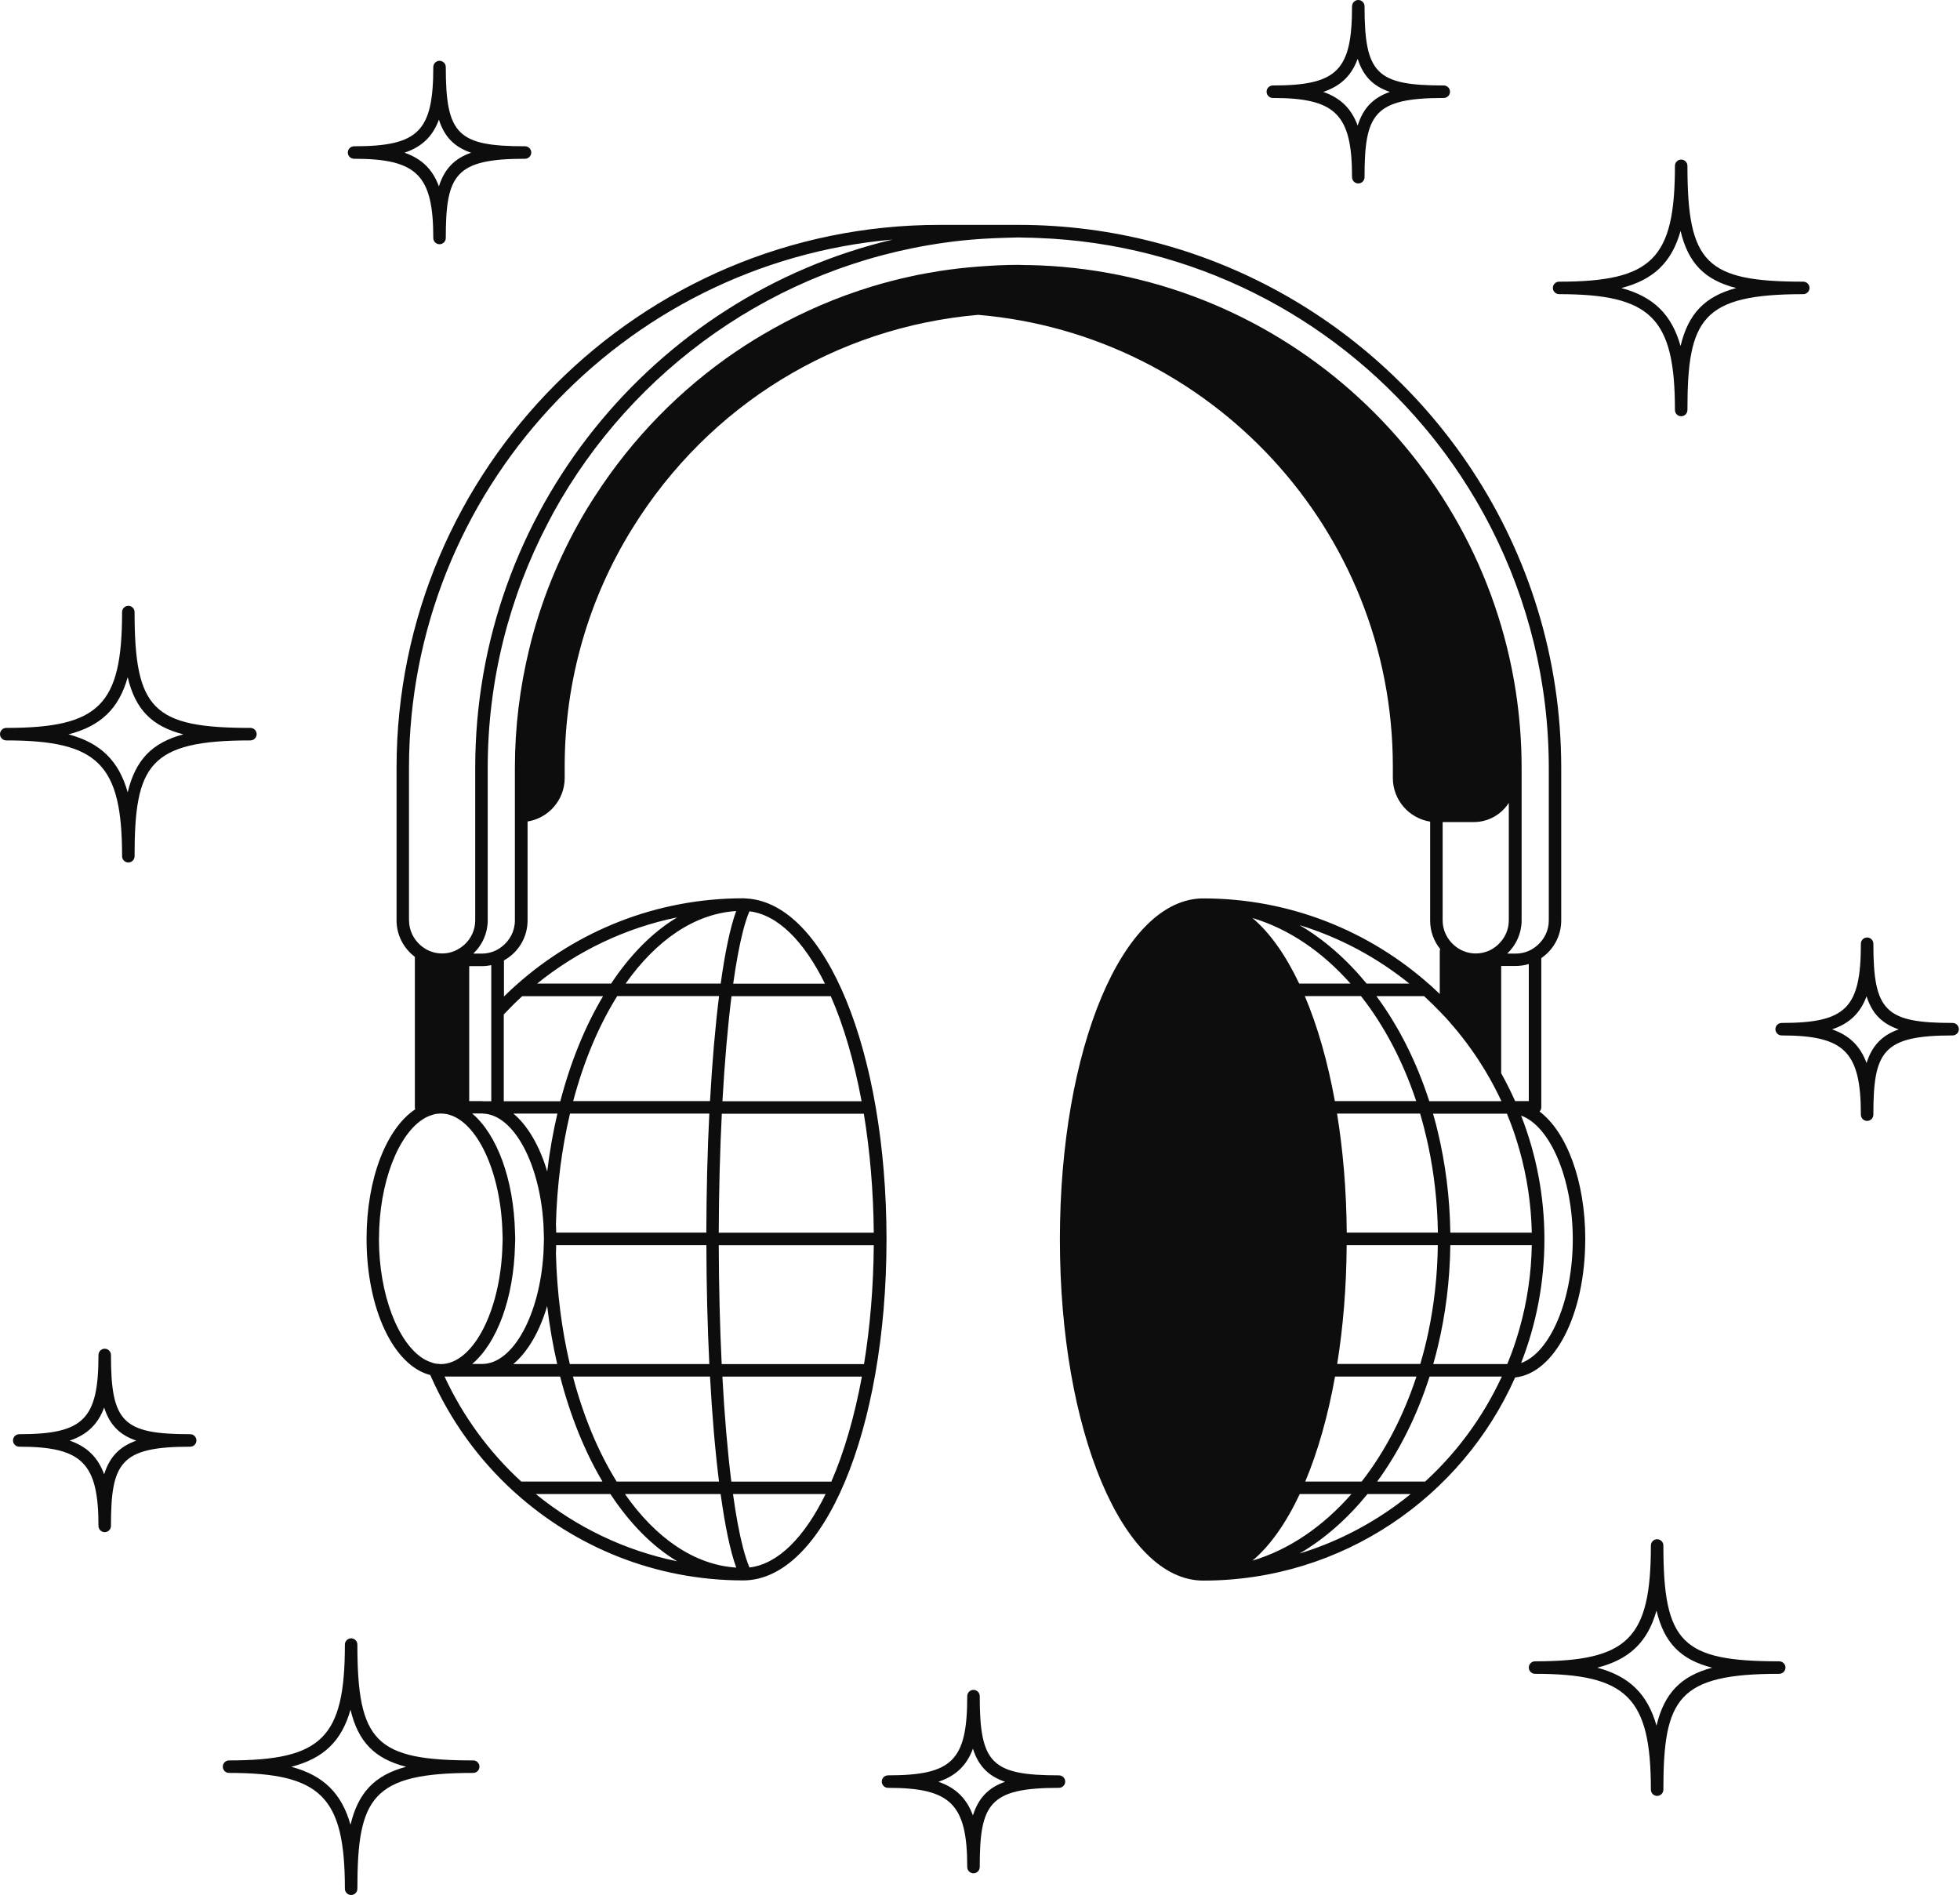 <svg width="331" height="320" viewBox="0 0 331 320" fill="none" xmlns="http://www.w3.org/2000/svg">
<g clip-path="url(#clip0_4453_387)">
<path d="M267.718 209.285C267.718 199.42 264.574 191.169 260.005 187.708C260.174 187.518 260.29 187.275 260.29 187.001V161.794C262.327 160.411 263.656 158.069 263.656 155.431V129.676C263.656 111.126 258.117 93.854 248.61 79.409C248.589 79.377 248.568 79.356 248.557 79.325C232.139 54.434 203.936 37.974 171.955 37.974H158.671C108.109 37.974 66.969 79.114 66.969 129.676V155.431C66.969 157.942 68.193 160.179 70.061 161.583V187.001C70.061 187.117 70.092 187.222 70.124 187.328C65.281 190.535 61.904 198.987 61.904 209.19C61.904 221.103 66.505 230.641 72.667 232.203C75.948 239.736 80.791 246.447 86.795 251.902C86.879 251.976 86.964 252.05 87.048 252.123C97.241 261.282 110.694 266.864 125.434 266.885H125.497C139.077 266.885 149.712 241.583 149.712 209.285C149.712 209.264 149.712 209.232 149.712 209.211C149.691 177.547 139.457 152.646 126.194 151.738C126.078 151.738 125.972 151.717 125.856 151.717C125.74 151.717 125.634 151.696 125.518 151.696H125.497C125.487 151.696 125.476 151.696 125.455 151.696H125.434C110.789 151.717 97.42 157.225 87.249 166.278C87.154 166.362 87.059 166.436 86.974 166.521C86.341 167.09 85.719 167.681 85.107 168.283V162.184C87.481 160.876 89.095 158.343 89.095 155.442V138.729C92.641 138.159 95.363 135.078 95.363 131.374V129.422C95.363 122.184 96.376 115.02 98.37 108.14C100.301 101.461 103.15 95.078 106.832 89.159C119.747 68.362 141.219 55.247 165.191 53.168C204.358 56.492 235.22 89.422 235.22 129.433V131.385C235.22 135.099 237.953 138.18 241.519 138.75V155.463C241.519 157.288 242.163 158.955 243.218 160.274C243.176 160.39 243.144 160.506 243.144 160.633V167.861C242.68 167.418 242.216 166.974 241.741 166.542C241.646 166.457 241.551 166.373 241.446 166.289C231.264 157.236 217.874 151.717 203.208 151.717C189.628 151.717 178.992 177.019 178.992 209.317C178.992 241.614 189.628 266.916 203.208 266.916C226.684 266.916 246.901 252.799 255.869 232.614C262.559 231.907 267.708 221.936 267.708 209.317L267.718 209.285ZM256.882 230.177C259.414 223.698 260.818 216.65 260.818 209.285C260.818 201.92 259.414 194.872 256.882 188.394C261.757 190.145 265.608 198.987 265.608 209.285C265.608 219.583 261.767 228.425 256.882 230.177ZM253.548 232.625C250.435 239.304 246.046 245.276 240.675 250.193H232.572C236.275 245.128 239.293 239.124 241.424 232.456H253.632C253.601 232.509 253.58 232.572 253.558 232.625H253.548ZM219.457 262.348C223.688 259.879 227.549 256.46 230.936 252.303H238.227C232.741 256.777 226.389 260.227 219.457 262.348ZM238.006 166.099H230.789C227.444 162.026 223.624 158.66 219.457 156.223C226.294 158.322 232.572 161.709 238.006 166.099ZM256.608 194.197C257.863 198.649 258.581 203.324 258.686 208.156H244.927C244.843 202.226 244.104 196.507 242.817 191.137C242.712 190.715 242.617 190.282 242.501 189.86C242.395 189.459 242.279 189.058 242.174 188.657C242.121 188.457 242.058 188.267 242.005 188.066H254.487C254.73 188.657 254.962 189.248 255.183 189.839C255.721 191.263 256.186 192.72 256.608 194.207V194.197ZM255.183 228.742C254.983 229.28 254.772 229.818 254.55 230.346H242.047C242.089 230.208 242.131 230.061 242.163 229.923C242.279 229.523 242.385 229.122 242.49 228.721C242.596 228.299 242.701 227.866 242.807 227.444C244.115 222.031 244.854 216.26 244.927 210.266H258.686C258.602 215.152 257.884 219.879 256.608 224.384C256.186 225.861 255.721 227.317 255.183 228.742ZM240.517 190.588C240.633 191.052 240.749 191.527 240.865 192.002C240.981 192.509 241.097 193.026 241.213 193.543C242.195 198.185 242.754 203.081 242.828 208.146H227.433C227.381 201.023 226.811 194.26 225.798 188.056H239.831C240.074 188.889 240.306 189.734 240.528 190.588H240.517ZM225.429 185.946C224.215 179.246 222.485 173.242 220.353 168.209H229.839C233.733 173.157 236.919 179.193 239.166 185.946H225.439H225.429ZM220.427 250.193C222.548 245.149 224.257 239.145 225.46 232.456H239.209C236.982 239.209 233.827 245.233 229.955 250.193H220.417H220.427ZM225.819 230.346C226.821 224.131 227.381 217.378 227.423 210.266H242.817C242.754 215.384 242.195 220.332 241.203 225.028C241.097 225.545 240.981 226.062 240.855 226.568C240.739 227.043 240.633 227.518 240.506 227.982C240.306 228.773 240.084 229.565 239.852 230.335H225.798L225.819 230.346ZM228.066 166.099H219.404C217.125 161.287 214.455 157.499 211.501 155.02C217.673 156.866 223.318 160.728 228.066 166.099ZM219.488 252.303H228.225C223.445 257.758 217.747 261.683 211.511 263.55C214.498 261.039 217.199 257.199 219.499 252.303H219.488ZM258.18 185.946H255.869C255.152 184.342 254.371 182.77 253.516 181.24V163.123H255.964C256.734 163.123 257.484 163.007 258.18 162.796V185.946ZM252.968 159.546C252.968 159.546 252.904 159.599 252.862 159.631C252.429 160.01 251.944 160.338 251.406 160.57C251.374 160.58 251.343 160.591 251.311 160.601C250.667 160.865 249.96 161.013 249.222 161.013C248.483 161.013 247.776 160.865 247.133 160.601C246.521 160.348 245.961 159.989 245.476 159.546C244.358 158.523 243.63 157.067 243.63 155.431V138.823H248.884C251.364 138.823 253.548 137.536 254.803 135.584V155.431C254.803 157.067 254.086 158.523 252.957 159.546H252.968ZM245.265 173.126C247.576 175.806 249.633 178.718 251.406 181.809C251.765 182.443 252.123 183.086 252.461 183.74C252.83 184.447 253.179 185.154 253.516 185.872C253.527 185.903 253.537 185.925 253.558 185.956H241.372C239.219 179.277 236.18 173.273 232.445 168.219H240.496C241.414 169.053 242.29 169.929 243.155 170.815C243.514 171.184 243.862 171.543 244.21 171.923C244.569 172.313 244.917 172.725 245.265 173.136V173.126ZM69.069 155.431V129.676C69.069 82.944 105.038 44.474 150.747 40.454C110.367 50.045 80.253 86.415 80.253 129.676V155.431C80.253 157.067 79.536 158.523 78.407 159.546C78.396 159.557 78.386 159.567 78.365 159.578C78.016 159.894 77.626 160.158 77.204 160.38C77.056 160.454 76.909 160.538 76.75 160.601C76.107 160.865 75.4 161.013 74.661 161.013C73.922 161.013 73.216 160.865 72.572 160.601C71.971 160.359 71.432 160 70.957 159.578C69.818 158.554 69.079 157.077 69.079 155.431H69.069ZM114.366 154.914C110.219 157.394 106.431 161.224 103.202 166.099H90.71C97.473 160.633 105.545 156.719 114.376 154.914H114.366ZM90.488 252.303H103.086C106.347 257.251 110.166 261.145 114.366 263.656C105.439 261.831 97.294 257.853 90.488 252.303ZM64.004 209.19C64.004 199.683 67.296 191.422 71.643 188.868C72.087 188.605 72.54 188.415 72.994 188.277C73.121 188.235 73.258 188.182 73.384 188.151C73.659 188.088 73.944 188.077 74.228 188.056C74.228 188.056 74.239 188.056 74.249 188.056C74.313 188.056 74.376 188.035 74.439 188.035C74.503 188.035 74.566 188.056 74.629 188.056C74.914 188.066 75.21 188.088 75.495 188.151C80.517 189.227 84.59 197.858 84.854 208.156C84.854 208.504 84.885 208.842 84.885 209.201C84.885 209.201 84.885 209.201 84.885 209.211C84.885 209.57 84.864 209.918 84.854 210.266C84.59 220.543 80.507 229.164 75.495 230.24C75.146 230.314 74.798 230.356 74.439 230.356C74.344 230.356 74.239 230.335 74.144 230.324C73.891 230.314 73.638 230.293 73.384 230.24C73.226 230.208 73.068 230.134 72.899 230.082C72.435 229.934 71.981 229.734 71.538 229.47C67.233 226.853 63.994 218.634 63.994 209.201L64.004 209.19ZM119.8 230.346H96.228C94.867 224.542 94.044 218.243 93.885 211.659C93.907 211.205 93.917 210.731 93.928 210.266H119.293C119.304 217.283 119.483 224.057 119.789 230.346H119.8ZM121.424 250.193H104.141C101.05 245.233 98.528 239.198 96.755 232.456H119.905C120.264 239.05 120.781 245.065 121.424 250.193ZM92.408 220.564C92.799 223.941 93.379 227.201 94.097 230.346H86.689C89.127 228.299 91.121 224.88 92.398 220.564H92.408ZM92.419 197.858C91.142 193.543 89.148 190.113 86.711 188.056H94.128C93.4 191.2 92.809 194.471 92.408 197.858H92.419ZM91.786 206.911C91.807 207.323 91.817 207.734 91.828 208.146C91.828 208.494 91.86 208.831 91.86 209.19C91.86 209.19 91.86 209.19 91.86 209.201C91.86 209.559 91.839 209.908 91.828 210.256C91.817 210.667 91.807 211.089 91.786 211.49C91.195 221.915 86.689 230.335 81.414 230.335H79.736C83.893 226.842 86.763 219.298 86.974 210.256C86.974 209.908 87.006 209.559 87.006 209.201C87.006 209.201 87.006 209.201 87.006 209.19C87.006 208.842 86.985 208.494 86.974 208.146C86.763 199.103 83.904 191.559 79.757 188.056C79.757 188.056 79.747 188.045 79.736 188.035H81.414C81.477 188.035 81.54 188.056 81.604 188.056C86.795 188.256 91.216 196.602 91.786 206.911ZM105.534 252.303H121.699C122.448 257.726 123.334 261.999 124.337 264.722C117.225 264.268 110.704 259.689 105.545 252.303H105.534ZM119.293 208.146H93.928C93.917 207.681 93.917 207.206 93.885 206.753C94.054 200.158 94.888 193.859 96.26 188.056H119.789C119.472 194.334 119.304 201.118 119.283 208.146H119.293ZM119.905 185.946H96.798C98.591 179.193 101.134 173.157 104.236 168.209H121.435C120.791 173.326 120.274 179.34 119.905 185.946ZM105.65 166.099C110.799 158.808 117.267 154.292 124.326 153.849C123.334 156.55 122.448 160.76 121.709 166.099H105.65ZM81.393 232.456H94.593C96.312 239.124 98.75 245.138 101.746 250.193H88.029C82.617 245.233 78.196 239.198 75.073 232.456H81.393ZM126.573 264.711C126.194 263.825 125.824 262.696 125.476 261.356C124.854 258.982 124.284 255.922 123.788 252.303H139.425C135.88 259.552 131.438 264.11 126.584 264.701L126.573 264.711ZM140.385 250.203H123.503C122.87 245.117 122.353 239.103 121.994 232.466H145.555C144.31 239.219 142.548 245.244 140.396 250.203H140.385ZM145.914 230.356H121.878C121.572 224.089 121.403 217.304 121.382 210.277H147.56C147.507 217.378 146.927 224.152 145.914 230.356ZM125.466 208.167H121.382C121.403 201.171 121.583 194.376 121.899 188.077H145.882C146.906 194.292 147.497 201.066 147.56 208.167H125.466ZM125.466 185.967H122.005C122.374 179.34 122.902 173.316 123.535 168.23H140.301C142.474 173.179 144.247 179.214 145.503 185.967H125.455H125.466ZM125.466 166.12H123.82C124.315 162.606 124.864 159.61 125.466 157.278C125.814 155.917 126.183 154.777 126.563 153.891C131.385 154.482 135.795 158.976 139.319 166.12H125.466ZM88.198 168.23H101.841C98.823 173.284 96.365 179.298 94.624 185.967H85.075V171.311C86.078 170.245 87.112 169.211 88.198 168.219V168.23ZM82.965 170.477V185.967H81.614C81.54 185.967 81.467 185.946 81.382 185.946H79.24V163.155H81.372C81.92 163.155 82.448 163.091 82.965 162.986V170.477ZM173.558 44.769C173.01 44.769 172.472 44.727 171.923 44.727C169.697 44.727 167.491 44.843 165.307 45.012C163.06 45.181 160.834 45.434 158.628 45.772C158.291 45.824 157.953 45.898 157.605 45.951C156.75 46.099 155.896 46.236 155.062 46.405C154.682 46.478 154.313 46.573 153.944 46.647C151.643 47.143 149.375 47.724 147.149 48.409C141.293 50.203 135.7 52.609 130.456 55.563C128.357 56.745 126.31 57.99 124.326 59.34C114.851 65.766 106.758 74.07 100.543 83.682C100.069 84.41 99.604 85.128 99.151 85.877C95.036 92.693 91.849 100.132 89.77 108.014L89.359 109.66C87.797 116.085 86.953 122.786 86.953 129.686V155.442C86.953 157.246 86.078 158.839 84.748 159.863C84.358 160.169 83.925 160.433 83.461 160.622C82.817 160.886 82.11 161.034 81.372 161.034H79.926C79.926 161.034 79.968 160.981 80 160.96C80.095 160.865 80.19 160.76 80.285 160.665C80.295 160.654 80.317 160.633 80.327 160.622C80.39 160.559 80.454 160.485 80.517 160.411C80.612 160.306 80.696 160.19 80.781 160.074C80.844 159.989 80.918 159.905 80.981 159.81C81.034 159.726 81.087 159.641 81.139 159.557C81.161 159.515 81.192 159.483 81.213 159.441C81.266 159.346 81.329 159.261 81.382 159.166C81.456 159.04 81.519 158.903 81.583 158.765C81.625 158.67 81.678 158.586 81.72 158.481C81.783 158.343 81.836 158.196 81.889 158.048C81.92 157.953 81.963 157.858 81.994 157.763C82.047 157.605 82.079 157.457 82.121 157.299C82.142 157.204 82.174 157.109 82.195 157.014C82.226 156.845 82.258 156.666 82.279 156.486C82.29 156.402 82.311 156.318 82.321 156.244C82.353 155.98 82.364 155.716 82.364 155.442V129.686C82.364 114.83 86.025 100.818 92.451 88.473C92.788 87.819 93.126 87.175 93.474 86.531C106.821 62.348 131.026 44.97 159.462 40.992C160.443 40.855 161.414 40.718 162.406 40.623C164.716 40.38 167.059 40.243 169.412 40.169C169.908 40.158 170.404 40.137 170.9 40.127C171.248 40.127 171.596 40.095 171.955 40.095C172.313 40.095 172.662 40.116 173.01 40.127C173.801 40.127 174.592 40.158 175.373 40.19C201.424 41.171 224.658 53.326 240.412 71.992C241.741 73.564 243.007 75.178 244.231 76.835C245.972 79.219 247.607 81.688 249.116 84.242C250.098 85.898 251.026 87.597 251.902 89.317C258.064 101.461 261.556 115.167 261.556 129.697V155.452C261.556 157.13 260.797 158.618 259.625 159.641C259.161 160.042 258.644 160.39 258.064 160.622C257.42 160.886 256.713 161.034 255.975 161.034H254.529C254.529 161.034 254.571 160.981 254.603 160.96C254.698 160.865 254.793 160.76 254.888 160.665C254.898 160.654 254.92 160.633 254.93 160.622C254.993 160.559 255.057 160.485 255.12 160.411C255.215 160.306 255.299 160.19 255.384 160.074C255.447 159.989 255.521 159.905 255.584 159.81C255.637 159.726 255.69 159.641 255.743 159.557C255.764 159.515 255.795 159.483 255.816 159.441C255.869 159.346 255.932 159.261 255.985 159.166C256.059 159.04 256.122 158.903 256.186 158.765C256.228 158.67 256.281 158.586 256.323 158.481C256.386 158.343 256.439 158.196 256.492 158.048C256.523 157.953 256.566 157.858 256.597 157.763C256.65 157.605 256.682 157.457 256.724 157.299C256.745 157.204 256.777 157.109 256.798 157.014C256.829 156.845 256.861 156.666 256.882 156.486C256.893 156.402 256.914 156.318 256.924 156.244C256.956 155.98 256.967 155.716 256.967 155.442V129.686C256.967 125.297 256.629 120.981 255.985 116.771C249.823 76.55 215.363 45.55 173.632 44.759L173.558 44.769Z" fill="#0D0D0D"/>
<path d="M79.916 297.283C63.466 297.283 60.353 294.171 60.353 277.721C60.353 277.141 59.879 276.666 59.298 276.666C58.718 276.666 58.243 277.141 58.243 277.721C58.243 293.443 54.403 297.283 38.681 297.283C38.101 297.283 37.626 297.758 37.626 298.338C37.626 298.919 38.101 299.394 38.681 299.394C54.223 299.394 58.243 303.414 58.243 318.956C58.243 319.536 58.718 320.011 59.298 320.011C59.879 320.011 60.353 319.536 60.353 318.956C60.353 303.561 62.791 299.394 79.916 299.394C80.496 299.394 80.971 298.919 80.971 298.338C80.971 297.758 80.496 297.283 79.916 297.283ZM49.19 298.359C54.635 296.967 57.705 294.012 59.193 288.716C60.48 294.15 63.266 297.009 68.594 298.359C63.297 299.763 60.491 302.696 59.193 308.151C57.694 302.823 54.603 299.805 49.19 298.359Z" fill="#0D0D0D"/>
<path d="M20.617 144.595C20.617 145.176 21.092 145.65 21.672 145.65C22.253 145.65 22.727 145.176 22.727 144.595C22.727 129.201 25.165 125.033 42.29 125.033C42.87 125.033 43.345 124.558 43.345 123.978C43.345 123.398 42.87 122.923 42.29 122.923C25.84 122.923 22.727 119.81 22.727 103.361C22.727 102.78 22.253 102.306 21.672 102.306C21.092 102.306 20.617 102.78 20.617 103.361C20.617 119.082 16.777 122.923 1.055 122.923C0.475 122.923 0 123.398 0 123.978C0 124.558 0.475 125.033 1.055 125.033C16.597 125.033 20.617 129.053 20.617 144.595ZM21.567 114.366C22.854 119.8 25.64 122.659 30.968 124.01C25.671 125.413 22.865 128.346 21.567 133.801C20.069 128.473 16.977 125.455 11.564 124.01C17.009 122.617 20.079 119.663 21.567 114.366Z" fill="#0D0D0D"/>
<path d="M300.47 280.549C284.02 280.549 280.907 277.436 280.907 260.987C280.907 260.406 280.433 259.932 279.852 259.932C279.272 259.932 278.797 260.406 278.797 260.987C278.797 276.708 274.956 280.549 259.235 280.549C258.655 280.549 258.18 281.024 258.18 281.604C258.18 282.184 258.655 282.659 259.235 282.659C274.777 282.659 278.797 286.679 278.797 302.221C278.797 302.802 279.272 303.276 279.852 303.276C280.433 303.276 280.907 302.802 280.907 302.221C280.907 286.827 283.345 282.659 300.47 282.659C301.05 282.659 301.525 282.184 301.525 281.604C301.525 281.024 301.05 280.549 300.47 280.549ZM269.744 281.625C275.189 280.232 278.259 277.278 279.747 271.981C281.034 277.415 283.82 280.275 289.148 281.625C283.851 283.028 281.045 285.962 279.747 291.417C278.248 286.088 275.157 283.071 269.744 281.625Z" fill="#0D0D0D"/>
<path d="M263.297 49.676C278.839 49.676 282.859 53.696 282.859 69.238C282.859 69.818 283.334 70.293 283.915 70.293C284.495 70.293 284.97 69.818 284.97 69.238C284.97 53.843 287.407 49.676 304.532 49.676C305.112 49.676 305.587 49.201 305.587 48.621C305.587 48.04 305.112 47.566 304.532 47.566C288.082 47.566 284.97 44.453 284.97 28.003C284.97 27.423 284.495 26.948 283.915 26.948C283.334 26.948 282.859 27.423 282.859 28.003C282.859 43.725 279.019 47.566 263.297 47.566C262.717 47.566 262.242 48.04 262.242 48.621C262.242 49.201 262.717 49.676 263.297 49.676ZM283.809 38.998C285.096 44.432 287.882 47.291 293.21 48.642C287.914 50.045 285.107 52.978 283.809 58.433C282.311 53.105 279.219 50.087 273.806 48.642C279.251 47.249 282.321 44.295 283.809 38.998Z" fill="#0D0D0D"/>
<path d="M32.118 242.194C20.744 242.194 18.739 240.19 18.739 228.815C18.739 228.235 18.264 227.76 17.684 227.76C17.104 227.76 16.629 228.235 16.629 228.815C16.629 239.694 14.128 242.194 3.25 242.194C2.669 242.194 2.195 242.669 2.195 243.25C2.195 243.83 2.669 244.305 3.25 244.305C13.875 244.305 16.629 247.059 16.629 257.684C16.629 258.264 17.104 258.739 17.684 258.739C18.264 258.739 18.739 258.264 18.739 257.684C18.739 246.995 20.311 244.305 32.118 244.305C32.699 244.305 33.173 243.83 33.173 243.25C33.173 242.669 32.699 242.194 32.118 242.194ZM11.775 243.271C14.709 242.289 16.544 240.527 17.589 237.689C18.507 240.591 20.185 242.321 23.023 243.281C20.195 244.273 18.507 246.035 17.589 248.968C16.534 246.098 14.698 244.294 11.775 243.281V243.271Z" fill="#0D0D0D"/>
<path d="M178.834 299.805C167.46 299.805 165.455 297.8 165.455 286.426C165.455 285.845 164.98 285.371 164.4 285.371C163.82 285.371 163.345 285.845 163.345 286.426C163.345 297.304 160.844 299.805 149.966 299.805C149.385 299.805 148.911 300.28 148.911 300.86C148.911 301.44 149.385 301.915 149.966 301.915C160.591 301.915 163.345 304.669 163.345 315.294C163.345 315.874 163.82 316.349 164.4 316.349C164.98 316.349 165.455 315.874 165.455 315.294C165.455 304.606 167.027 301.915 178.834 301.915C179.414 301.915 179.889 301.44 179.889 300.86C179.889 300.28 179.414 299.805 178.834 299.805ZM158.491 300.881C161.424 299.9 163.26 298.138 164.305 295.299C165.223 298.201 166.901 299.931 169.739 300.892C166.911 301.883 165.223 303.645 164.305 306.579C163.25 303.709 161.414 301.905 158.491 300.892V300.881Z" fill="#0D0D0D"/>
<path d="M329.749 172.746C318.375 172.746 316.37 170.741 316.37 159.367C316.37 158.787 315.896 158.312 315.315 158.312C314.735 158.312 314.26 158.787 314.26 159.367C314.26 170.246 311.759 172.746 300.881 172.746C300.301 172.746 299.826 173.221 299.826 173.801C299.826 174.382 300.301 174.856 300.881 174.856C311.506 174.856 314.26 177.61 314.26 188.236C314.26 188.816 314.735 189.291 315.315 189.291C315.896 189.291 316.37 188.816 316.37 188.236C316.37 177.547 317.942 174.856 329.749 174.856C330.33 174.856 330.805 174.382 330.805 173.801C330.805 173.221 330.33 172.746 329.749 172.746ZM309.406 173.822C312.34 172.841 314.176 171.079 315.22 168.241C316.138 171.142 317.816 172.873 320.654 173.833C317.826 174.825 316.138 176.587 315.22 179.52C314.165 176.65 312.329 174.846 309.406 173.833V173.822Z" fill="#0D0D0D"/>
<path d="M214.951 16.544C225.576 16.544 228.33 19.298 228.33 29.924C228.33 30.504 228.805 30.979 229.385 30.979C229.966 30.979 230.441 30.504 230.441 29.924C230.441 19.235 232.013 16.544 243.82 16.544C244.4 16.544 244.875 16.07 244.875 15.489C244.875 14.909 244.4 14.434 243.82 14.434C232.445 14.434 230.441 12.429 230.441 1.055C230.441 0.475 229.966 0 229.385 0C228.805 0 228.33 0.475 228.33 1.055C228.33 11.934 225.83 14.434 214.951 14.434C214.371 14.434 213.896 14.909 213.896 15.489C213.896 16.07 214.371 16.544 214.951 16.544ZM229.28 9.929C230.198 12.83 231.875 14.561 234.714 15.521C231.886 16.513 230.198 18.275 229.28 21.208C228.225 18.338 226.389 16.534 223.466 15.521C226.399 14.54 228.235 12.778 229.28 9.939V9.929Z" fill="#0D0D0D"/>
<path d="M59.794 26.811C70.419 26.811 73.173 29.565 73.173 40.19C73.173 40.77 73.648 41.245 74.228 41.245C74.809 41.245 75.284 40.77 75.284 40.19C75.284 29.502 76.856 26.811 88.663 26.811C89.243 26.811 89.718 26.336 89.718 25.756C89.718 25.176 89.243 24.701 88.663 24.701C77.288 24.701 75.284 22.696 75.284 11.322C75.284 10.741 74.809 10.267 74.228 10.267C73.648 10.267 73.173 10.741 73.173 11.322C73.173 22.2 70.673 24.701 59.794 24.701C59.214 24.701 58.739 25.176 58.739 25.756C58.739 26.336 59.214 26.811 59.794 26.811ZM74.123 20.195C75.041 23.097 76.719 24.827 79.557 25.788C76.729 26.779 75.041 28.541 74.123 31.475C73.068 28.605 71.232 26.8 68.309 25.788C71.242 24.806 73.078 23.044 74.123 20.206V20.195Z" fill="#0D0D0D"/>
</g>
<defs>
<clipPath id="clip0_4453_387">
<rect width="330.805" height="320" fill="white"/>
</clipPath>
</defs>
</svg>

